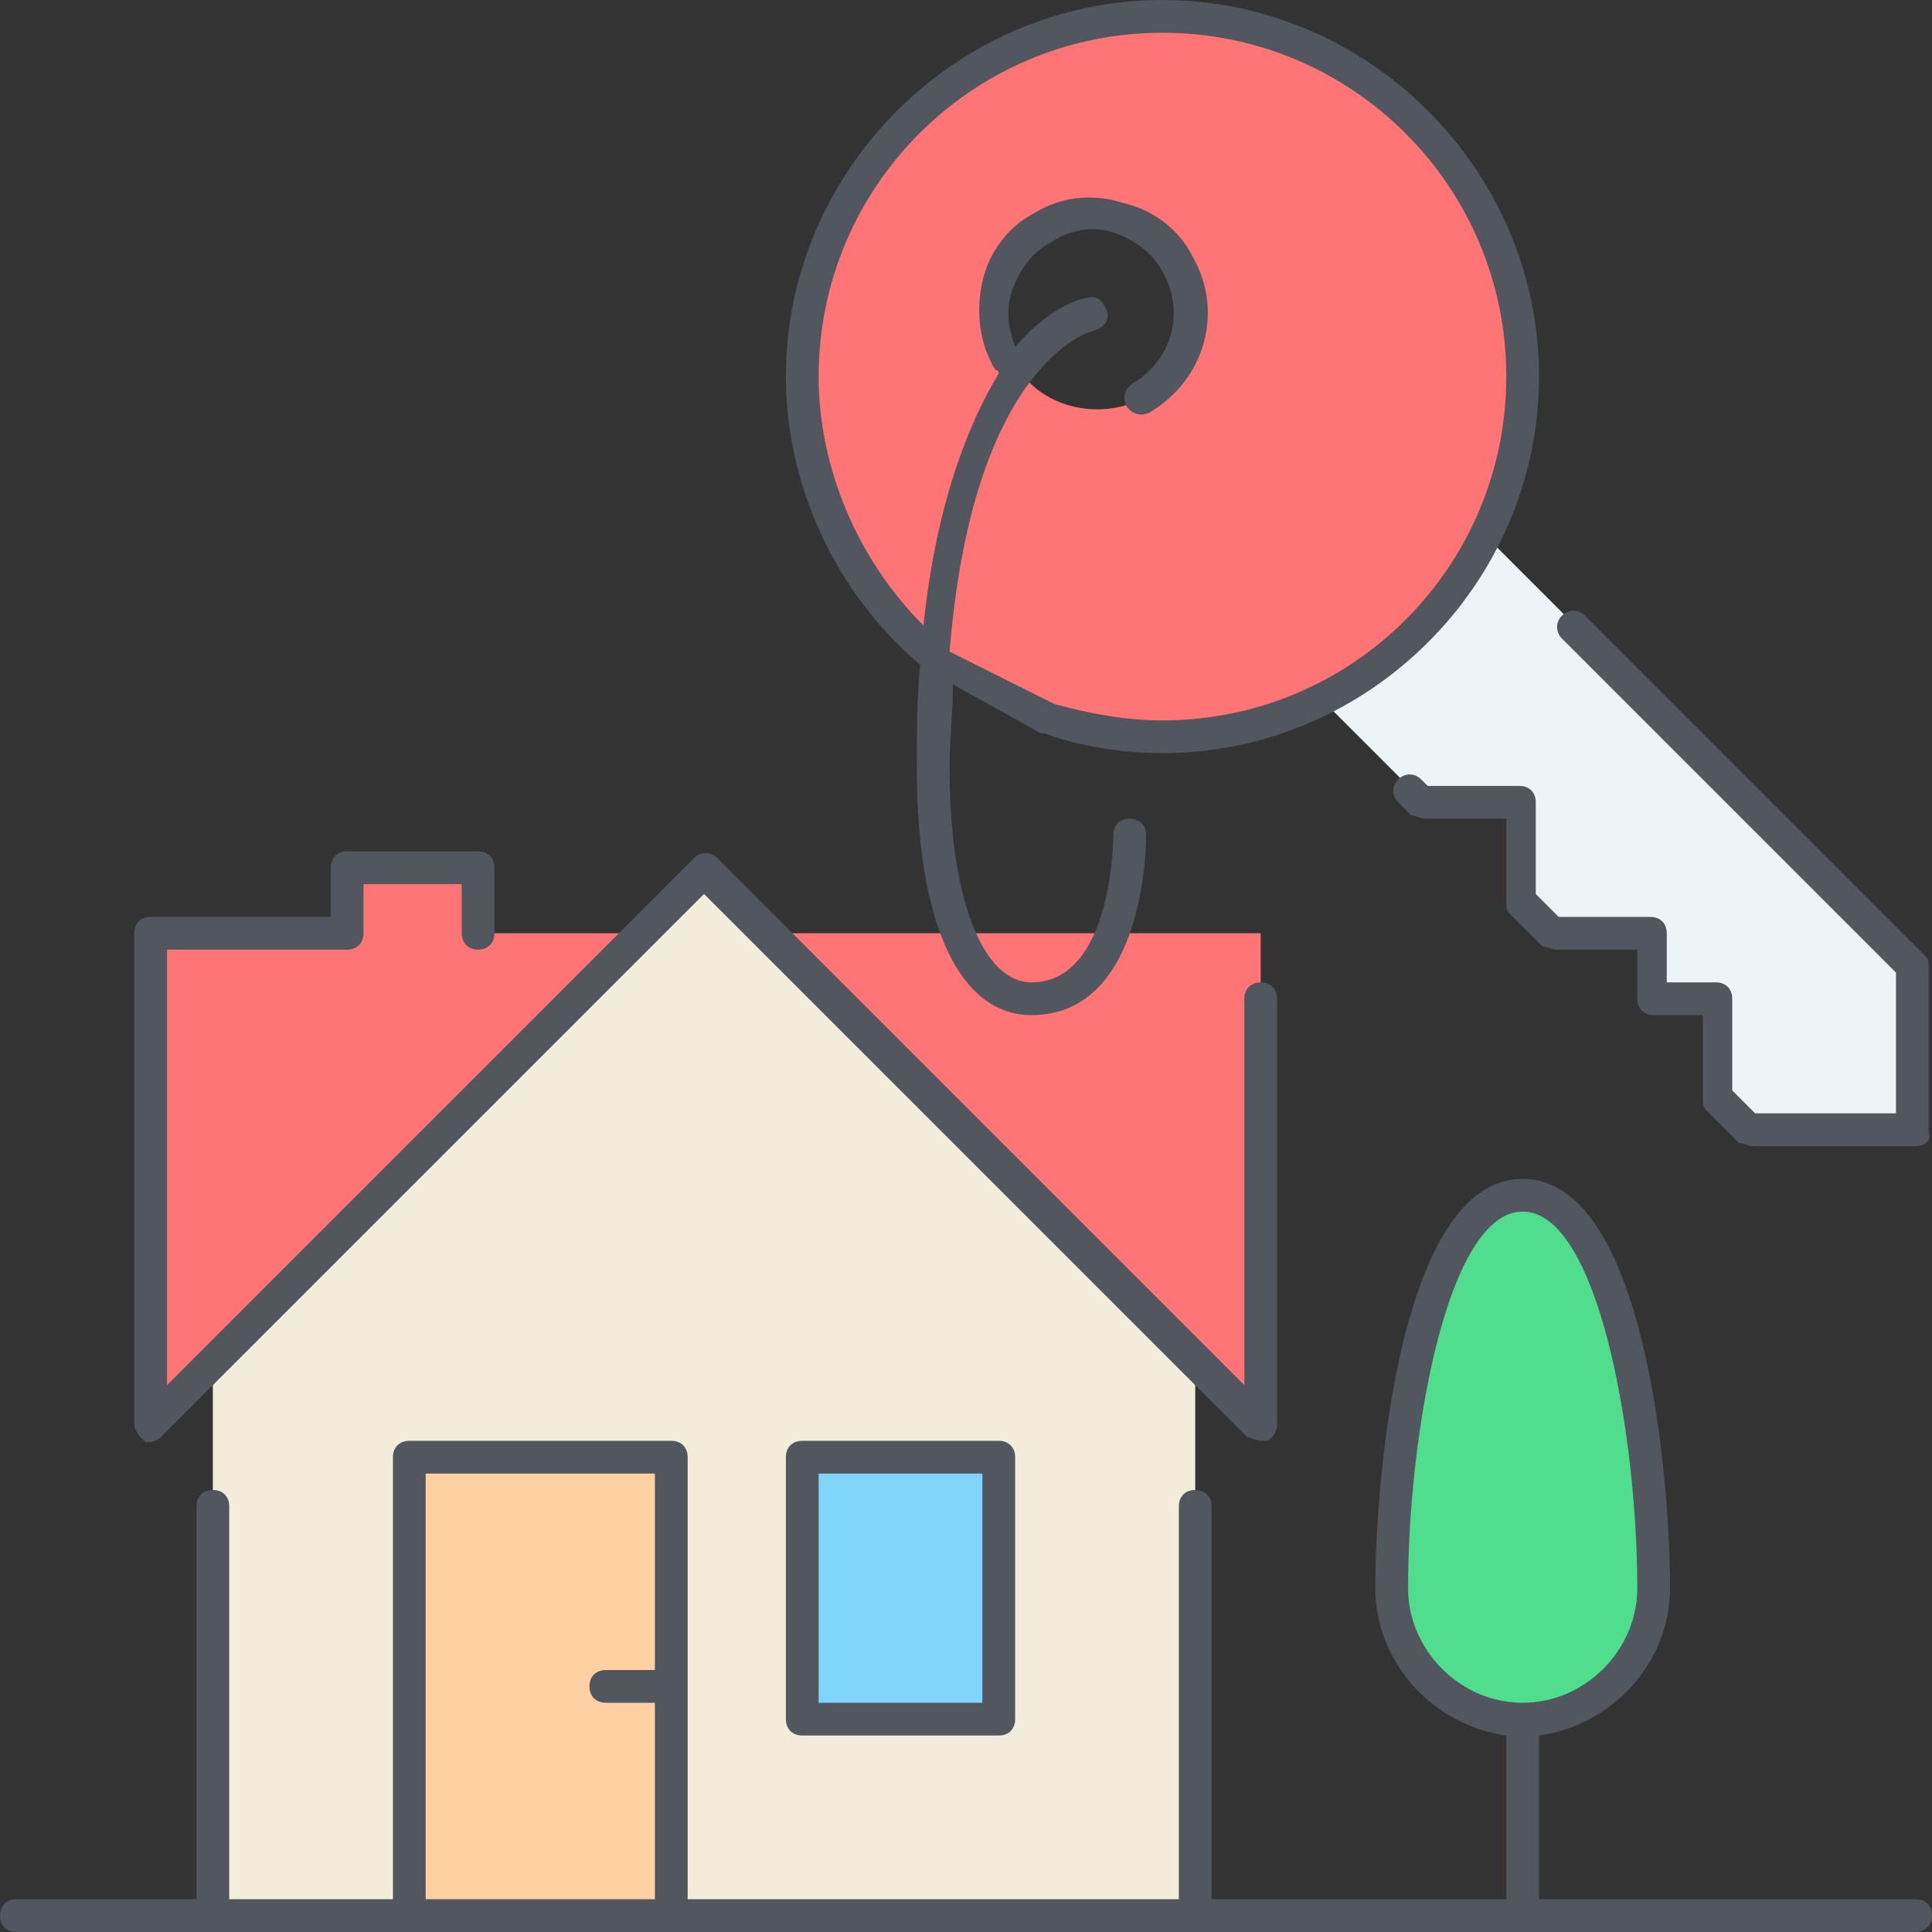 <?xml version="1.0" encoding="iso-8859-1"?>
<!-- Generator: Adobe Illustrator 19.0.0, SVG Export Plug-In . SVG Version: 6.00 Build 0)  -->
<svg version="1.1" id="Layer_1" xmlns="http://www.w3.org/2000/svg" xmlns:xlink="http://www.w3.org/1999/xlink" x="0px" y="0px"
	 viewBox="0 0 503.467 503.467" style="enable-background:new 0 0 503.467 503.467;" xml:space="preserve">
<rect x="0" y="0" width="503.467" height="503.467" fill="#333333" stroke="none"/>
<g transform="translate(5 1)">
	<path style="fill:#50DD8E;" d="M391.8,310.467c25.6,0,34.133,68.267,34.133,102.4c0,18.773-15.36,34.133-34.133,34.133
		s-34.133-15.36-34.133-34.133C357.667,378.733,366.2,310.467,391.8,310.467L391.8,310.467z"/>
	<path style="fill:#ECF4F7;" d="M494.2,250.733V293.4h-42.667L443,284.867v-25.6h-17.067V242.2h-25.6l-8.533-8.533v-25.6h-25.6
		l-26.453-26.453v-0.853c17.92-9.387,33.28-23.893,41.813-41.813l1.707,0.853L494.2,250.733z"/>
	<polygon style="fill:#F2EDDA;" points="306.467,353.133 306.467,498.2 50.467,498.2 50.467,353.133 161.4,242.2 178.467,225.133 
		195.533,242.2 	"/>
	<g>
		<path style="fill:#FF7474;" d="M239.053,170.52c-21.333-17.067-34.987-44.373-34.987-73.387c0-52.053,41.813-93.867,93.867-93.867
			S391.8,45.08,391.8,97.133c0,15.36-3.413,29.013-10.24,41.813c-9.387,17.92-23.893,33.28-42.667,41.813
			c-12.8,5.973-26.453,9.387-41.813,9.387c-10.24,0-20.48-1.707-29.867-5.12C268.067,185.88,257.827,184.173,239.053,170.52
			 M261.24,96.28c4.267,5.973,11.947,9.387,19.627,9.387c14.507,0,25.6-11.093,25.6-25.6s-11.093-25.6-25.6-25.6
			c-14.507,0-25.6,11.093-25.6,25.6C255.267,86.04,256.973,92.013,261.24,96.28"/>
		<path style="fill:#FF7474;" d="M323.533,242.2v128l-17.067-17.067L195.533,242.2H323.533z M161.4,242.2L50.467,353.133L33.4,370.2
			v-128h51.2v-17.067h34.133V242.2H161.4z"/>
	</g>
	<polygon style="fill:#80D6FA;" points="204.067,447 255.267,447 255.267,378.733 204.067,378.733 	"/>
	<polygon style="fill:#FFD0A1;" points="169.933,438.467 169.933,498.2 101.667,498.2 101.667,378.733 169.933,378.733 	"/>
</g>
<path style="fill:#51565F;" d="M499.2,503.467H4.267C1.707,503.467,0,501.76,0,499.2c0-2.56,1.707-4.267,4.267-4.267H51.2v-102.4
	c0-2.56,1.707-4.267,4.267-4.267c2.56,0,4.267,1.707,4.267,4.267v102.4H102.4v-115.2c0-2.56,1.707-4.267,4.267-4.267h68.267
	c2.56,0,4.267,1.707,4.267,4.267v115.2h128v-102.4c0-2.56,1.707-4.267,4.267-4.267s4.267,1.707,4.267,4.267v102.4h76.8v-42.667
	c-18.773-2.56-34.133-18.773-34.133-38.4c0-29.867,6.827-106.667,38.4-106.667s38.4,76.8,38.4,106.667
	c0,19.627-15.36,35.84-34.133,38.4v42.667H499.2c2.56,0,4.267,1.707,4.267,4.267C503.467,501.76,501.76,503.467,499.2,503.467z
	 M110.933,494.933h59.733v-51.2h-12.8c-2.56,0-4.267-1.707-4.267-4.267c0-2.56,1.707-4.267,4.267-4.267h12.8V384h-59.733V494.933z
	 M396.8,315.733c-19.627,0-29.867,58.027-29.867,98.133c0,16.213,13.653,29.867,29.867,29.867s29.867-13.653,29.867-29.867
	C426.667,373.76,416.427,315.733,396.8,315.733z M260.267,452.267h-51.2c-2.56,0-4.267-1.707-4.267-4.267v-68.267
	c0-2.56,1.707-4.267,4.267-4.267h51.2c2.56,0,4.267,1.707,4.267,4.267V448C264.533,450.56,262.827,452.267,260.267,452.267z
	 M213.333,443.733H256V384h-42.667V443.733z M328.533,375.467c-0.853,0-2.56-0.853-3.413-0.853L183.467,232.96L41.813,374.613
	c-0.853,0.853-3.413,1.707-4.267,0.853c-0.853-0.853-2.56-2.56-2.56-4.267v-128c0-2.56,1.707-4.267,4.267-4.267h46.933v-12.8
	c0-2.56,1.707-4.267,4.267-4.267h34.133c2.56,0,4.267,1.707,4.267,4.267V243.2c0,2.56-1.707,4.267-4.267,4.267
	c-2.56,0-4.267-1.707-4.267-4.267v-12.8h-25.6v12.8c0,2.56-1.707,4.267-4.267,4.267H43.52V360.96l137.387-137.387
	c1.707-1.707,4.267-1.707,5.973,0L324.267,360.96V260.267c0-2.56,1.707-4.267,4.267-4.267s4.267,1.707,4.267,4.267V371.2
	c0,1.707-0.853,3.413-2.56,4.267C329.387,375.467,329.387,375.467,328.533,375.467z M499.2,298.667h-42.667
	c-0.853,0-2.56-0.853-3.413-0.853l-8.533-8.533c-0.853-0.853-0.853-1.707-0.853-3.413v-21.333h-12.8
	c-2.56,0-4.267-1.707-4.267-4.267v-12.8h-21.333c-0.853,0-2.56-0.853-3.413-0.853l-8.533-8.533
	c-0.853-0.853-0.853-1.707-0.853-3.413v-21.333H371.2c-0.853,0-2.56-0.853-3.413-0.853l-3.413-3.413
	c-1.707-1.707-1.707-4.267,0-5.973c1.707-1.707,4.267-1.707,5.973,0l1.707,1.707h23.893c2.56,0,4.267,1.707,4.267,4.267v23.893
	l5.973,5.973h23.893c2.56,0,4.267,1.707,4.267,4.267V256h12.8c2.56,0,4.267,1.707,4.267,4.267v23.893l5.973,5.973h36.693V253.44
	l-87.04-87.04c-1.707-1.707-1.707-4.267,0-5.973s4.267-1.707,5.973,0l88.747,88.747c0.853,0.853,0.853,1.707,0.853,3.413v42.667
	C503.467,296.96,501.76,298.667,499.2,298.667z M268.8,264.533c-18.773,0-29.867-23.893-29.867-64c0-10.24,0-18.773,0.853-27.307
	C217.6,154.453,204.8,126.293,204.8,98.133C204.8,44.373,249.173,0,302.933,0s98.133,44.373,98.133,98.133
	s-44.373,98.133-98.133,98.133c-10.24,0-21.333-1.707-30.72-5.12h-0.853l-23.04-12.8c0,6.827-0.853,14.507-0.853,22.187
	C247.467,233.813,256,256,268.8,256c21.333,0,21.333-38.4,21.333-38.4c0-2.56,1.707-4.267,4.267-4.267s4.267,1.707,4.267,4.267
	C298.667,219.307,298.667,264.533,268.8,264.533z M274.773,183.467c9.387,2.56,18.773,4.267,28.16,4.267
	c49.493,0,89.6-40.107,89.6-89.6s-40.107-89.6-89.6-89.6s-89.6,40.107-89.6,89.6c0,23.893,10.24,47.787,27.307,64.853
	c3.413-32.427,11.947-52.907,19.627-65.707c0,0,0-0.853-0.853-0.853c-4.267-6.827-5.12-15.36-3.413-23.04
	c1.707-7.68,6.827-14.507,13.653-17.92c6.827-4.267,15.36-5.12,23.04-2.56c7.68,1.707,14.507,6.827,17.92,13.653
	c8.533,14.507,3.413,32.427-11.093,40.96c-1.707,0.853-4.267,0.853-5.973-1.707c-0.853-1.707-0.853-4.267,1.707-5.973
	c10.24-5.973,13.653-18.773,7.68-29.013c-2.56-5.12-7.68-8.533-12.8-10.24c-5.12-1.707-11.093-0.853-16.213,2.56
	c-5.12,2.56-8.533,7.68-10.24,12.8c-1.707,5.12-0.853,9.387,0.853,14.507c9.387-11.093,17.92-12.8,18.773-12.8
	c2.56-0.853,4.267,0.853,5.12,3.413c0.853,2.56-0.853,4.267-3.413,5.12c-0.853,0-31.573,8.533-37.547,83.627L274.773,183.467z"/>
<g>
</g>
<g>
</g>
<g>
</g>
<g>
</g>
<g>
</g>
<g>
</g>
<g>
</g>
<g>
</g>
<g>
</g>
<g>
</g>
<g>
</g>
<g>
</g>
<g>
</g>
<g>
</g>
<g>
</g>
</svg>
